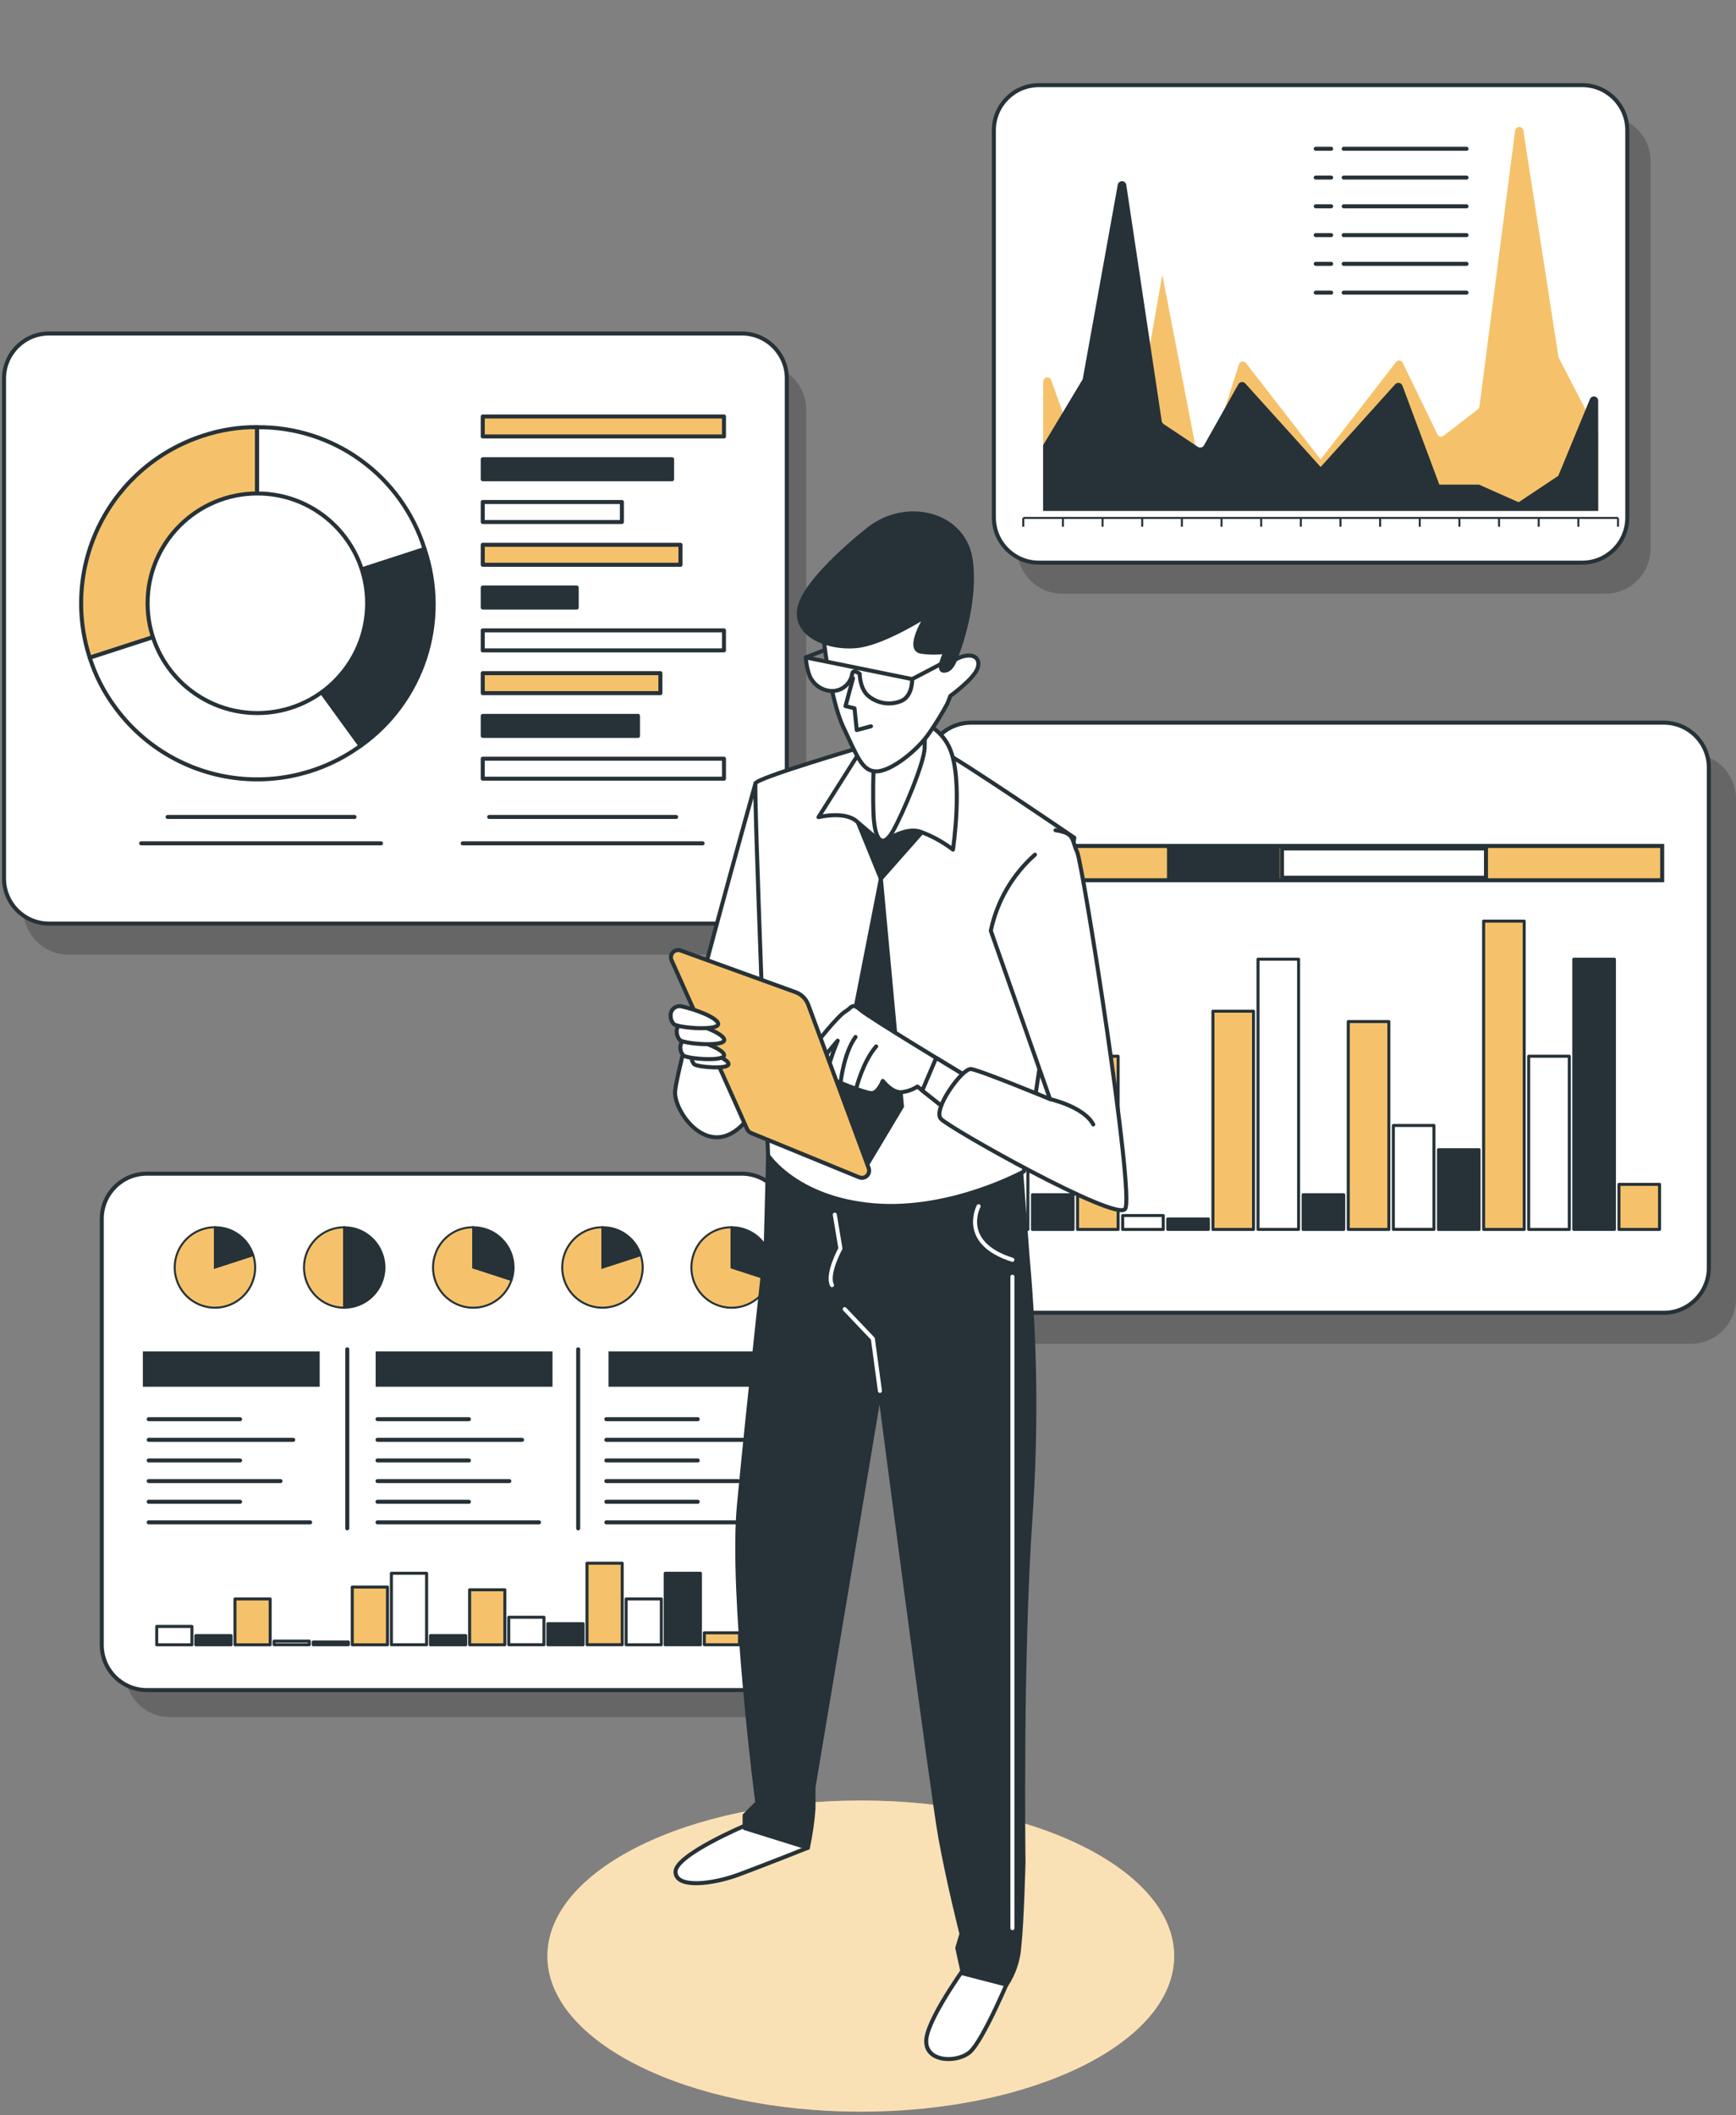 <svg width="431" height="525" viewBox="0 0 431 525" fill="none" xmlns="http://www.w3.org/2000/svg">
<rect x="0" y="0" width="431" height="525" fill="#808080" stroke="none"/>
<path opacity="0.2" d="M188.969 90.478H17.008C10.827 90.478 5.816 95.489 5.816 101.67V225.761C5.816 231.943 10.827 236.953 17.008 236.953H188.969C195.15 236.953 200.161 231.943 200.161 225.761V101.67C200.161 95.489 195.15 90.478 188.969 90.478Z" fill="black"/>
<path d="M184.152 82.768H12.192C6.011 82.768 1 87.778 1 93.959V218.051C1 224.232 6.011 229.242 12.192 229.242H184.152C190.333 229.242 195.344 224.232 195.344 218.051V93.959C195.344 87.778 190.333 82.768 184.152 82.768Z" fill="white" stroke="#263238" stroke-linecap="round" stroke-linejoin="round"/>
<path d="M63.83 149.763L22.283 163.245C18.703 152.219 19.648 140.223 24.91 129.893C30.173 119.564 39.323 111.748 50.348 108.163C54.693 106.709 59.248 105.983 63.83 106.017V149.763Z" fill="#F5C26B" stroke="#263238" stroke-linecap="round" stroke-linejoin="round"/>
<path d="M63.831 149.762L89.526 185.104C80.149 191.913 68.451 194.72 57.005 192.906C45.559 191.092 35.301 184.806 28.489 175.431C25.762 171.739 23.665 167.621 22.284 163.244L63.831 149.762Z" fill="white" stroke="#263238" stroke-linecap="round" stroke-linejoin="round"/>
<path d="M63.831 149.763L105.404 136.254C108.365 145.019 108.422 154.504 105.567 163.304C102.711 172.104 97.096 179.749 89.552 185.105L63.831 149.763Z" fill="#263238" stroke="#263238" stroke-linecap="round" stroke-linejoin="round"/>
<path d="M63.831 149.762V106.042C73.088 105.937 82.133 108.819 89.622 114.261C97.111 119.704 102.646 127.416 105.404 136.253L63.831 149.762Z" fill="white" stroke="#263238" stroke-linecap="round" stroke-linejoin="round"/>
<path d="M63.897 176.988C78.948 176.988 91.149 164.787 91.149 149.735C91.149 134.684 78.948 122.482 63.897 122.482C48.845 122.482 36.644 134.684 36.644 149.735C36.644 164.787 48.845 176.988 63.897 176.988Z" fill="white" stroke="#263238" stroke-linecap="round" stroke-linejoin="round"/>
<path d="M179.741 103.373H119.855V108.334H179.741V103.373Z" fill="#F5C26B" stroke="#263238" stroke-linecap="round" stroke-linejoin="round"/>
<path d="M166.861 113.988H119.855V118.949H166.861V113.988Z" fill="#263238" stroke="#263238" stroke-linecap="round" stroke-linejoin="round"/>
<path d="M154.399 124.604H119.855V129.565H154.399V124.604Z" fill="white" stroke="#263238" stroke-linecap="round" stroke-linejoin="round"/>
<path d="M168.942 135.221H119.855V140.182H168.942V135.221Z" fill="#F5C26B" stroke="#263238" stroke-linecap="round" stroke-linejoin="round"/>
<path d="M143.181 145.836H119.855V150.797H143.181V145.836Z" fill="#263238" stroke="#263238" stroke-linecap="round" stroke-linejoin="round"/>
<path d="M179.741 156.465H119.855V161.426H179.741V156.465Z" fill="white" stroke="#263238" stroke-linecap="round" stroke-linejoin="round"/>
<path d="M163.955 167.08H119.855V172.041H163.955V167.08Z" fill="#F5C26B" stroke="#263238" stroke-linecap="round" stroke-linejoin="round"/>
<path d="M158.392 177.695H119.855V182.656H158.392V177.695Z" fill="#263238" stroke="#263238" stroke-linecap="round" stroke-linejoin="round"/>
<path d="M179.741 188.311H119.855V193.272H179.741V188.311Z" fill="white" stroke="#263238" stroke-linecap="round" stroke-linejoin="round"/>
<path d="M41.605 202.775H88.021" stroke="#263238" stroke-linecap="round" stroke-linejoin="round"/>
<path d="M35.033 209.32H94.592" stroke="#263238" stroke-linecap="round" stroke-linejoin="round"/>
<path d="M121.452 202.775H167.869" stroke="#263238" stroke-linecap="round" stroke-linejoin="round"/>
<path d="M114.881 209.32H174.439" stroke="#263238" stroke-linecap="round" stroke-linejoin="round"/>
<path opacity="0.2" d="M189.925 298.043H42.246C36.065 298.043 31.055 303.054 31.055 309.235V415.026C31.055 421.207 36.065 426.218 42.246 426.218H189.925C196.107 426.218 201.117 421.207 201.117 415.026V309.235C201.117 303.054 196.107 298.043 189.925 298.043Z" fill="black"/>
<path d="M184.139 291.314H36.46C30.279 291.314 25.269 296.325 25.269 302.506V408.298C25.269 414.479 30.279 419.49 36.46 419.49H184.139C190.32 419.49 195.331 414.479 195.331 408.298V302.506C195.331 296.325 190.32 291.314 184.139 291.314Z" fill="white" stroke="#263238" stroke-linecap="round" stroke-linejoin="round"/>
<path d="M36.919 352.248H59.604" stroke="#263238" stroke-linecap="round" stroke-linejoin="round"/>
<path d="M36.919 357.379H72.798" stroke="#263238" stroke-linecap="round" stroke-linejoin="round"/>
<path d="M36.919 362.498H59.604" stroke="#263238" stroke-linecap="round" stroke-linejoin="round"/>
<path d="M36.919 367.615H69.643" stroke="#263238" stroke-linecap="round" stroke-linejoin="round"/>
<path d="M36.919 372.748H59.604" stroke="#263238" stroke-linecap="round" stroke-linejoin="round"/>
<path d="M36.919 377.865H77" stroke="#263238" stroke-linecap="round" stroke-linejoin="round"/>
<path d="M93.728 352.248H116.413" stroke="#263238" stroke-linecap="round" stroke-linejoin="round"/>
<path d="M93.728 357.379H129.608" stroke="#263238" stroke-linecap="round" stroke-linejoin="round"/>
<path d="M93.728 362.498H116.413" stroke="#263238" stroke-linecap="round" stroke-linejoin="round"/>
<path d="M93.728 367.615H126.453" stroke="#263238" stroke-linecap="round" stroke-linejoin="round"/>
<path d="M93.728 372.748H116.413" stroke="#263238" stroke-linecap="round" stroke-linejoin="round"/>
<path d="M93.728 377.865H133.809" stroke="#263238" stroke-linecap="round" stroke-linejoin="round"/>
<path d="M150.538 352.248H173.223" stroke="#263238" stroke-linecap="round" stroke-linejoin="round"/>
<path d="M150.538 357.379H186.404" stroke="#263238" stroke-linecap="round" stroke-linejoin="round"/>
<path d="M150.538 362.498H173.223" stroke="#263238" stroke-linecap="round" stroke-linejoin="round"/>
<path d="M150.538 367.615H183.249" stroke="#263238" stroke-linecap="round" stroke-linejoin="round"/>
<path d="M150.538 372.748H173.223" stroke="#263238" stroke-linecap="round" stroke-linejoin="round"/>
<path d="M150.538 377.865H190.619" stroke="#263238" stroke-linecap="round" stroke-linejoin="round"/>
<path d="M79.369 335.416H35.466V344.199H79.369V335.416Z" fill="#263238"/>
<path d="M137.173 335.416H93.269V344.199H137.173V335.416Z" fill="#263238"/>
<path d="M194.977 335.416H151.074V344.199H194.977V335.416Z" fill="#263238"/>
<path d="M86.214 334.904V379.344" stroke="#263238" stroke-linecap="round" stroke-linejoin="round"/>
<path d="M143.548 334.904V379.344" stroke="#263238" stroke-linecap="round" stroke-linejoin="round"/>
<path d="M53.359 314.601L62.862 311.512C63.472 313.391 63.511 315.408 62.974 317.308C62.438 319.209 61.35 320.908 59.848 322.19C58.346 323.472 56.498 324.281 54.536 324.513C52.575 324.745 50.589 324.391 48.83 323.494C47.07 322.598 45.615 321.2 44.65 319.477C43.684 317.754 43.251 315.784 43.406 313.815C43.56 311.846 44.294 309.967 45.516 308.416C46.738 306.864 48.392 305.71 50.27 305.098C51.266 304.768 52.31 304.604 53.359 304.614V314.601Z" fill="#F5C26B" stroke="#263238" stroke-width="0.5" stroke-miterlimit="10"/>
<path d="M53.359 314.602V304.614C55.475 304.588 57.542 305.246 59.254 306.488C60.966 307.731 62.232 309.493 62.863 311.512L53.359 314.602Z" fill="#263238" stroke="#263238" stroke-width="0.5" stroke-miterlimit="10"/>
<path d="M149.569 314.601L159.072 311.512C159.683 313.391 159.722 315.409 159.186 317.31C158.649 319.211 157.561 320.911 156.059 322.194C154.556 323.477 152.707 324.285 150.745 324.517C148.783 324.749 146.797 324.394 145.037 323.496C143.277 322.599 141.822 321.2 140.858 319.475C139.893 317.751 139.461 315.78 139.617 313.811C139.773 311.841 140.509 309.962 141.733 308.411C142.957 306.86 144.613 305.707 146.493 305.098C147.484 304.768 148.524 304.604 149.569 304.614V314.601Z" fill="#F5C26B" stroke="#263238" stroke-width="0.5" stroke-miterlimit="10"/>
<path d="M149.569 314.602V304.614C151.685 304.586 153.754 305.243 155.466 306.486C157.179 307.729 158.444 309.492 159.073 311.512L149.569 314.602Z" fill="#263238" stroke="#263238" stroke-width="0.5" stroke-miterlimit="10"/>
<path d="M85.455 314.601V324.588C82.806 324.588 80.266 323.536 78.393 321.663C76.52 319.79 75.468 317.25 75.468 314.601C75.468 311.952 76.52 309.412 78.393 307.539C80.266 305.666 82.806 304.613 85.455 304.613V304.613V314.601Z" fill="#F5C26B" stroke="#263238" stroke-width="0.5" stroke-miterlimit="10"/>
<path d="M85.456 314.601V304.613C88.105 304.613 90.645 305.666 92.518 307.539C94.391 309.412 95.444 311.952 95.444 314.601C95.444 317.25 94.391 319.79 92.518 321.663C90.645 323.536 88.105 324.588 85.456 324.588V314.601Z" fill="#263238" stroke="#263238" stroke-width="0.5" stroke-miterlimit="10"/>
<path d="M117.5 314.602L127.003 317.691C126.597 318.939 125.95 320.095 125.097 321.092C124.245 322.09 123.204 322.91 122.035 323.506C120.866 324.101 119.59 324.461 118.282 324.564C116.974 324.666 115.658 324.51 114.41 324.105C113.162 323.699 112.007 323.052 111.009 322.199C110.011 321.347 109.191 320.306 108.595 319.137C108 317.968 107.64 316.692 107.538 315.384C107.435 314.076 107.591 312.76 107.996 311.512C108.627 309.493 109.893 307.731 111.605 306.488C113.317 305.246 115.384 304.588 117.5 304.614V314.602Z" fill="#F5C26B" stroke="#263238" stroke-width="0.5" stroke-miterlimit="10"/>
<path d="M117.499 314.601V304.613C118.812 304.612 120.112 304.869 121.325 305.37C122.538 305.871 123.641 306.606 124.57 307.534C125.499 308.462 126.235 309.563 126.738 310.776C127.241 311.988 127.5 313.288 127.5 314.601C127.505 315.651 127.337 316.695 127.002 317.69L117.499 314.601Z" fill="#263238" stroke="#263238" stroke-width="0.5" stroke-miterlimit="10"/>
<path d="M181.639 314.602L191.142 317.691C190.737 318.939 190.089 320.095 189.237 321.092C188.384 322.09 187.344 322.91 186.175 323.506C185.005 324.101 183.73 324.461 182.422 324.564C181.114 324.666 179.798 324.51 178.55 324.105C177.302 323.699 176.146 323.052 175.148 322.199C174.151 321.347 173.331 320.306 172.735 319.137C172.139 317.968 171.78 316.692 171.677 315.384C171.574 314.076 171.73 312.76 172.136 311.512C172.767 309.493 174.032 307.731 175.744 306.488C177.456 305.246 179.524 304.588 181.639 304.614V314.602Z" fill="#F5C26B" stroke="#263238" stroke-width="0.5" stroke-miterlimit="10"/>
<path d="M181.64 314.601V304.613C182.952 304.612 184.251 304.869 185.464 305.37C186.676 305.871 187.778 306.607 188.706 307.535C189.633 308.462 190.369 309.564 190.87 310.777C191.372 311.989 191.629 313.289 191.627 314.601C191.637 315.65 191.473 316.694 191.143 317.69L181.64 314.601Z" fill="#263238" stroke="#263238" stroke-width="0.5" stroke-miterlimit="10"/>
<path d="M183.602 405.275H174.858V408.234H183.602V405.275Z" fill="#F5C26B" stroke="#263238" stroke-width="0.75" stroke-linecap="round" stroke-linejoin="round"/>
<path d="M173.89 390.498H165.146V408.235H173.89V390.498Z" fill="#263238" stroke="#263238" stroke-width="0.75" stroke-linecap="round" stroke-linejoin="round"/>
<path d="M164.19 396.871H155.446V408.246H164.19V396.871Z" fill="white" stroke="#263238" stroke-width="0.75" stroke-linecap="round" stroke-linejoin="round"/>
<path d="M154.478 387.996H145.734V408.233H154.478V387.996Z" fill="#F5C26B" stroke="#263238" stroke-width="0.75" stroke-linecap="round" stroke-linejoin="round"/>
<path d="M144.765 403.01H136.021V408.246H144.765V403.01Z" fill="#263238" stroke="#263238" stroke-width="0.75" stroke-linecap="round" stroke-linejoin="round"/>
<path d="M135.053 401.412H126.309V408.232H135.053V401.412Z" fill="white" stroke="#263238" stroke-width="0.75" stroke-linecap="round" stroke-linejoin="round"/>
<path d="M125.34 394.594H116.596V408.246H125.34V394.594Z" fill="#F5C26B" stroke="#263238" stroke-width="0.75" stroke-linecap="round" stroke-linejoin="round"/>
<path d="M115.627 405.969H106.883V408.246H115.627V405.969Z" fill="#263238" stroke="#263238" stroke-width="0.75" stroke-linecap="round" stroke-linejoin="round"/>
<path d="M105.915 390.498H97.171V408.235H105.915V390.498Z" fill="white" stroke="#263238" stroke-width="0.75" stroke-linecap="round" stroke-linejoin="round"/>
<path d="M96.202 393.914H87.458V408.247H96.202V393.914Z" fill="#F5C26B" stroke="#263238" stroke-width="0.75" stroke-linecap="round" stroke-linejoin="round"/>
<path d="M86.503 407.553H77.759V408.233H86.503V407.553Z" fill="#263238" stroke="#263238" stroke-width="0.75" stroke-linecap="round" stroke-linejoin="round"/>
<path d="M76.79 407.33H68.046V408.233H76.79V407.33Z" fill="white" stroke="#263238" stroke-width="0.75" stroke-linecap="round" stroke-linejoin="round"/>
<path d="M67.077 396.871H58.333V408.246H67.077V396.871Z" fill="#F5C26B" stroke="#263238" stroke-width="0.75" stroke-linecap="round" stroke-linejoin="round"/>
<path d="M57.365 405.969H48.621V408.246H57.365V405.969Z" fill="#263238" stroke="#263238" stroke-width="0.75" stroke-linecap="round" stroke-linejoin="round"/>
<path d="M47.652 403.691H38.908V408.247H47.652V403.691Z" fill="white" stroke="#263238" stroke-width="0.75" stroke-linecap="round" stroke-linejoin="round"/>
<path opacity="0.2" d="M419.808 187.068H247.847C241.666 187.068 236.655 192.079 236.655 198.26V322.351C236.655 328.532 241.666 333.543 247.847 333.543H419.808C425.989 333.543 430.999 328.532 430.999 322.351V198.26C430.999 192.079 425.989 187.068 419.808 187.068Z" fill="black"/>
<path d="M413.066 179.371H241.106C234.925 179.371 229.914 184.382 229.914 190.563V314.654C229.914 320.835 234.925 325.846 241.106 325.846H413.066C419.247 325.846 424.258 320.835 424.258 314.654V190.563C424.258 184.382 419.247 179.371 413.066 179.371Z" fill="white" stroke="#263238" stroke-linecap="round" stroke-linejoin="round"/>
<path d="M412.02 293.973H401.94V305.151H412.02V293.973Z" fill="#F5C26B" stroke="#263238" stroke-width="0.75" stroke-linecap="round" stroke-linejoin="round"/>
<path d="M400.815 238.08H390.735V305.139H400.815V238.08Z" fill="#263238" stroke="#263238" stroke-width="0.75" stroke-linecap="round" stroke-linejoin="round"/>
<path d="M389.609 262.164H379.53V305.151H389.609V262.164Z" fill="white" stroke="#263238" stroke-width="0.75" stroke-linecap="round" stroke-linejoin="round"/>
<path d="M378.418 228.627H368.339V305.15H378.418V228.627Z" fill="#F5C26B" stroke="#263238" stroke-width="0.75" stroke-linecap="round" stroke-linejoin="round"/>
<path d="M367.213 285.373H357.134V305.152H367.213V285.373Z" fill="#263238" stroke="#263238" stroke-width="0.75" stroke-linecap="round" stroke-linejoin="round"/>
<path d="M356.009 279.352H345.93V305.138H356.009V279.352Z" fill="white" stroke="#263238" stroke-width="0.75" stroke-linecap="round" stroke-linejoin="round"/>
<path d="M344.816 253.564H334.737V305.151H344.816V253.564Z" fill="#F5C26B" stroke="#263238" stroke-width="0.75" stroke-linecap="round" stroke-linejoin="round"/>
<path d="M333.611 296.551H323.532V305.151H333.611V296.551Z" fill="#263238" stroke="#263238" stroke-width="0.75" stroke-linecap="round" stroke-linejoin="round"/>
<path d="M322.406 238.08H312.327V305.139H322.406V238.08Z" fill="white" stroke="#263238" stroke-width="0.75" stroke-linecap="round" stroke-linejoin="round"/>
<path d="M311.215 250.986H301.136V305.152H311.215V250.986Z" fill="#F5C26B" stroke="#263238" stroke-width="0.75" stroke-linecap="round" stroke-linejoin="round"/>
<path d="M300.01 302.559H289.931V305.137H300.01V302.559Z" fill="#263238" stroke="#263238" stroke-width="0.75" stroke-linecap="round" stroke-linejoin="round"/>
<path d="M288.806 301.709H278.727V305.152H288.806V301.709Z" fill="white" stroke="#263238" stroke-width="0.75" stroke-linecap="round" stroke-linejoin="round"/>
<path d="M277.601 262.164H267.521V305.151H277.601V262.164Z" fill="#F5C26B" stroke="#263238" stroke-width="0.75" stroke-linecap="round" stroke-linejoin="round"/>
<path d="M266.409 296.551H256.33V305.151H266.409V296.551Z" fill="#263238" stroke="#263238" stroke-width="0.75" stroke-linecap="round" stroke-linejoin="round"/>
<path d="M255.204 287.951H245.125V305.151H255.204V287.951Z" fill="white" stroke="#263238" stroke-width="0.75" stroke-linecap="round" stroke-linejoin="round"/>
<path d="M412.674 209.975H246.434V218.483H412.674V209.975Z" fill="#F5C26B" stroke="#263238" stroke-miterlimit="10"/>
<path d="M317.197 210.59H290.232V217.855H317.197V210.59Z" fill="#263238" stroke="#263238" stroke-miterlimit="10"/>
<path d="M368.928 210.59H318.283V217.855H368.928V210.59Z" fill="white" stroke="#263238" stroke-miterlimit="10"/>
<path opacity="0.2" d="M398.602 28.826H263.725C257.544 28.826 252.533 33.837 252.533 40.018V136.162C252.533 142.343 257.544 147.354 263.725 147.354H398.602C404.783 147.354 409.794 142.343 409.794 136.162V40.018C409.794 33.837 404.783 28.826 398.602 28.826Z" fill="black"/>
<path d="M392.817 21.129H257.94C251.759 21.129 246.748 26.14 246.748 32.321V128.465C246.748 134.646 251.759 139.657 257.94 139.657H392.817C398.998 139.657 404.009 134.646 404.009 128.465V32.321C404.009 26.14 398.998 21.129 392.817 21.129Z" fill="white" stroke="#263238" stroke-linecap="round" stroke-linejoin="round"/>
<path d="M254.052 128.557H401.705" stroke="#263238" stroke-width="0.5" stroke-miterlimit="10"/>
<path d="M254.052 128.557V130.743" stroke="#263238" stroke-width="0.5" stroke-miterlimit="10"/>
<path d="M263.896 128.557V130.743" stroke="#263238" stroke-width="0.5" stroke-miterlimit="10"/>
<path d="M273.739 128.557V130.743" stroke="#263238" stroke-width="0.5" stroke-miterlimit="10"/>
<path d="M283.582 128.557V130.743" stroke="#263238" stroke-width="0.5" stroke-miterlimit="10"/>
<path d="M293.426 128.557V130.743" stroke="#263238" stroke-width="0.5" stroke-miterlimit="10"/>
<path d="M303.27 128.557V130.743" stroke="#263238" stroke-width="0.5" stroke-miterlimit="10"/>
<path d="M313.113 128.557V130.743" stroke="#263238" stroke-width="0.5" stroke-miterlimit="10"/>
<path d="M322.956 128.557V130.743" stroke="#263238" stroke-width="0.5" stroke-miterlimit="10"/>
<path d="M332.8 128.557V130.743" stroke="#263238" stroke-width="0.5" stroke-miterlimit="10"/>
<path d="M342.644 128.557V130.743" stroke="#263238" stroke-width="0.5" stroke-miterlimit="10"/>
<path d="M352.487 128.557V130.743" stroke="#263238" stroke-width="0.5" stroke-miterlimit="10"/>
<path d="M362.331 128.557V130.743" stroke="#263238" stroke-width="0.5" stroke-miterlimit="10"/>
<path d="M372.174 128.557V130.743" stroke="#263238" stroke-width="0.5" stroke-miterlimit="10"/>
<path d="M382.018 128.557V130.743" stroke="#263238" stroke-width="0.5" stroke-miterlimit="10"/>
<path d="M391.861 128.557V130.743" stroke="#263238" stroke-width="0.5" stroke-miterlimit="10"/>
<path d="M401.705 128.557V130.743" stroke="#263238" stroke-width="0.5" stroke-miterlimit="10"/>
<path d="M258.974 126.775H396.783V107.73L387.031 88.88C386.968 88.748 386.924 88.607 386.9 88.462L378.235 32.555C378.235 32.277 378.124 32.011 377.928 31.814C377.732 31.618 377.465 31.508 377.188 31.508C376.91 31.508 376.643 31.618 376.447 31.814C376.251 32.011 376.14 32.277 376.14 32.555L367.318 100.805C367.276 101.132 367.112 101.431 366.86 101.643L358.364 108.188C358.242 108.279 358.1 108.341 357.95 108.368C357.8 108.395 357.645 108.388 357.499 108.346C357.352 108.305 357.217 108.23 357.104 108.127C356.99 108.025 356.902 107.898 356.846 107.756L348.285 90.098C348.222 89.932 348.115 89.787 347.976 89.677C347.837 89.567 347.67 89.497 347.494 89.474C347.319 89.451 347.14 89.477 346.977 89.547C346.814 89.618 346.674 89.731 346.571 89.875L337.722 101.329L327.878 114.026L318.035 101.329L309.356 90.137C309.242 89.981 309.085 89.861 308.905 89.792C308.724 89.724 308.527 89.709 308.338 89.751C308.149 89.793 307.976 89.889 307.841 90.027C307.706 90.165 307.614 90.34 307.576 90.53L298.413 119.105L288.57 68.172L278.726 124.184L268.883 116.565L261.029 94.444C260.584 93.135 258.987 93.553 258.987 94.915L258.974 126.775Z" fill="#F5C26B"/>
<path d="M396.783 126.817H258.974V110.494L268.712 94.289C268.781 94.177 268.825 94.052 268.843 93.922L277.509 45.844C277.556 45.599 277.687 45.378 277.88 45.22C278.072 45.061 278.313 44.975 278.563 44.975C278.812 44.975 279.053 45.061 279.245 45.22C279.438 45.378 279.569 45.599 279.616 45.844L288.426 104.538C288.481 104.831 288.651 105.09 288.897 105.258L297.392 110.913C297.514 110.995 297.652 111.05 297.796 111.076C297.941 111.102 298.089 111.098 298.232 111.063C298.375 111.029 298.509 110.965 298.626 110.876C298.742 110.787 298.839 110.675 298.911 110.546L307.458 95.362C307.541 95.216 307.658 95.091 307.799 94.998C307.94 94.906 308.101 94.848 308.269 94.83C308.436 94.812 308.606 94.834 308.763 94.895C308.92 94.956 309.061 95.053 309.173 95.179L318.035 104.996L327.878 115.913L337.722 104.996L346.387 95.375C346.511 95.241 346.667 95.14 346.84 95.082C347.014 95.024 347.199 95.012 347.379 95.046C347.558 95.08 347.726 95.16 347.867 95.277C348.007 95.394 348.115 95.545 348.181 95.716L357.343 120.285H367.187L377.03 124.657L386.874 118.112L394.728 99.093C394.815 98.856 394.983 98.657 395.204 98.533C395.424 98.409 395.681 98.368 395.929 98.417C396.177 98.466 396.399 98.602 396.556 98.8C396.712 98.999 396.793 99.246 396.783 99.499V126.817Z" fill="#263238"/>
<path d="M333.599 36.928H364.098" stroke="#263238" stroke-linecap="round" stroke-linejoin="round"/>
<path d="M333.599 44.076H364.098" stroke="#263238" stroke-linecap="round" stroke-linejoin="round"/>
<path d="M333.599 51.209H364.098" stroke="#263238" stroke-linecap="round" stroke-linejoin="round"/>
<path d="M333.599 58.355H364.098" stroke="#263238" stroke-linecap="round" stroke-linejoin="round"/>
<path d="M333.599 65.49H364.098" stroke="#263238" stroke-linecap="round" stroke-linejoin="round"/>
<path d="M333.599 72.637H364.098" stroke="#263238" stroke-linecap="round" stroke-linejoin="round"/>
<path d="M326.661 36.928H330.483" stroke="#263238" stroke-linecap="round" stroke-linejoin="round"/>
<path d="M326.661 44.076H330.483" stroke="#263238" stroke-linecap="round" stroke-linejoin="round"/>
<path d="M326.661 51.209H330.483" stroke="#263238" stroke-linecap="round" stroke-linejoin="round"/>
<path d="M326.661 58.355H330.483" stroke="#263238" stroke-linecap="round" stroke-linejoin="round"/>
<path d="M326.661 65.49H330.483" stroke="#263238" stroke-linecap="round" stroke-linejoin="round"/>
<path d="M326.661 72.637H330.483" stroke="#263238" stroke-linecap="round" stroke-linejoin="round"/>
<path d="M213.709 524.13C256.68 524.13 291.515 506.842 291.515 485.515C291.515 464.189 256.68 446.9 213.709 446.9C170.738 446.9 135.903 464.189 135.903 485.515C135.903 506.842 170.738 524.13 213.709 524.13Z" fill="#F5C26B"/>
<path opacity="0.5" d="M213.709 524.13C256.68 524.13 291.515 506.842 291.515 485.515C291.515 464.189 256.68 446.9 213.709 446.9C170.738 446.9 135.903 464.189 135.903 485.515C135.903 506.842 170.738 524.13 213.709 524.13Z" fill="white"/>
<path d="M187.569 194.424C187.569 194.424 167.594 265.672 167.594 271.156C167.594 275.829 174.139 285.162 181.364 281.419C188.59 277.675 190.226 266.025 190.226 266.025L187.569 194.424Z" fill="white" stroke="#263238" stroke-linecap="round" stroke-linejoin="round"/>
<path d="M241.001 486.273C241.001 486.273 230.778 500.083 230.006 505.908C229.234 511.733 237.14 512.191 240.622 509.482C244.104 506.772 251.355 489.101 251.355 489.101L241.001 486.273Z" fill="white" stroke="#263238" stroke-linecap="round" stroke-linejoin="round"/>
<path d="M185.213 453.026C185.213 453.026 167.712 460.382 167.712 464.584C167.712 468.786 176.809 467.726 183.42 465.278C190.03 462.83 200.567 458.628 200.567 458.628C200.567 458.628 190.462 451.979 185.213 453.026Z" fill="white" stroke="#263238" stroke-linecap="round" stroke-linejoin="round"/>
<path d="M190.698 286.785L190.109 309.535C190.109 309.535 185.566 351.187 183.459 373.597C181.351 396.006 188.014 447.449 188.014 447.449L184.86 450.591V453.745L200.567 458.641C201.267 455.411 201.735 452.134 201.968 448.837V443.601L218.422 345.257C218.422 345.257 231.368 444.661 233.475 456.206C235.582 467.751 238.711 480.004 238.711 480.004L237.664 483.499L239.051 489.808L249.903 492.609C251.737 489.776 252.822 486.525 253.057 483.158C253.751 476.849 254.104 462.149 254.104 462.149C254.104 462.149 253.411 411.099 255.859 376.411C257.316 355.076 257.08 333.66 255.152 312.363L253.411 289.272C232.939 296.373 210.542 295.485 190.698 286.785Z" fill="#263238" stroke="#263238" stroke-linecap="round" stroke-linejoin="round"/>
<path d="M218.461 345.231L216.707 332.285L209.717 324.941" stroke="white" stroke-linecap="round" stroke-linejoin="round"/>
<path d="M242.964 299.391C242.964 299.391 238.056 308.488 251.355 312.69" stroke="white" stroke-linecap="round" stroke-linejoin="round"/>
<path d="M251.355 316.893V478.578" stroke="white" stroke-linecap="round" stroke-linejoin="round"/>
<path d="M207.255 301.484L208.656 309.888C208.656 309.888 205.161 316.184 206.562 318.985" stroke="white" stroke-linecap="round" stroke-linejoin="round"/>
<path d="M214.272 185.339C214.272 185.339 188.027 193.022 187.569 194.423C187.111 195.824 190.697 286.784 190.697 286.784C190.697 286.784 197.7 297.518 216.877 299.154C236.053 300.791 254.209 290.751 254.209 290.751L266.723 207.932C266.723 207.932 236.616 187.394 234.522 186.922C232.427 186.451 220.11 183.702 214.272 185.339Z" fill="white" stroke="#263238" stroke-linecap="round" stroke-linejoin="round"/>
<path d="M212.466 202.827L218.697 218.116L229.352 206.047C229.352 206.047 228.553 198.403 221.498 197.604C219.621 197.3 217.697 197.654 216.051 198.606C214.405 199.557 213.138 201.049 212.466 202.827V202.827Z" fill="#263238" stroke="#263238" stroke-linecap="round" stroke-linejoin="round"/>
<path d="M214.272 185.338L203.211 202.826C203.211 202.826 209.651 201.216 212.662 203.834C215.672 206.452 219.102 209.267 219.102 209.267C219.102 209.267 224.338 205.039 228.553 206.452C231.439 207.514 234.149 209.006 236.59 210.877C236.59 210.877 239.208 193.585 235.791 185.744C232.375 177.903 221.51 175.076 214.272 185.338Z" fill="white" stroke="#263238" stroke-linecap="round" stroke-linejoin="round"/>
<path d="M217.087 187.342C216.75 192.432 216.685 197.535 216.891 202.631C217.283 209.071 219.299 210.485 221.708 206.257C224.116 202.029 229.561 189.162 229.561 185.536C229.57 183.253 229.701 180.972 229.954 178.703C229.954 178.703 221.511 187.722 217.087 187.342Z" fill="white" stroke="#263238" stroke-linecap="round" stroke-linejoin="round"/>
<path d="M218.696 218.115L208.237 271.404L215.28 289.101L223.932 274.624L218.696 218.115Z" fill="#263238" stroke="#263238" stroke-linecap="round" stroke-linejoin="round"/>
<path d="M239.234 266.718C239.234 266.718 215.672 252.49 213.578 250.631C211.483 248.772 211.47 250.16 209.834 251.089C208.198 252.019 202.137 259.257 200.972 261.561C199.807 263.865 197.935 267.163 200.279 267.635C202.622 268.106 204.48 263.708 204.48 262.962C204.48 262.215 207.975 258.302 207.975 258.302C207.975 258.302 204.48 266.692 205.645 267.399C206.81 268.106 214.743 271.326 216.379 271.326C218.015 271.326 219.167 268.289 219.167 268.289C219.167 268.289 221.51 271.326 223.84 271.09C225.24 270.936 226.585 270.456 227.767 269.69L235.699 275.986L239.234 266.718Z" fill="white" stroke="#263238" stroke-linecap="round" stroke-linejoin="round"/>
<path d="M239.234 266.718C239.234 266.718 236.302 264.951 232.427 262.582L228.972 270.685L235.739 276.051L239.234 266.718Z" fill="white" stroke="#263238" stroke-linecap="round" stroke-linejoin="round"/>
<path d="M208.656 269.061C208.656 269.061 209.363 261.587 212.4 257.385" stroke="#263238" stroke-linecap="round" stroke-linejoin="round"/>
<path d="M212.623 269.991C212.623 269.991 214.259 263.446 217.532 259.729" stroke="#263238" stroke-linecap="round" stroke-linejoin="round"/>
<path d="M256.958 212.135C251.361 217.084 247.513 223.709 245.989 231.023L260.689 272.806C260.689 272.806 243.188 265.567 241.054 265.345C238.92 265.122 231.485 275.372 233.593 277.702C235.7 280.032 276.789 303.135 279.316 300.098C281.842 297.061 268.844 214.478 267.417 211.441C265.99 208.404 266.959 206.781 262.05 206.074" fill="white"/>
<path d="M256.958 212.135C251.361 217.084 247.513 223.709 245.989 231.023L260.689 272.806C260.689 272.806 243.188 265.567 241.054 265.345C238.92 265.122 231.485 275.372 233.593 277.702C235.7 280.032 276.789 303.135 279.316 300.098C281.842 297.061 268.844 214.478 267.417 211.441C265.99 208.404 266.959 206.781 262.05 206.074" stroke="#263238" stroke-linecap="round" stroke-linejoin="round"/>
<path d="M260.688 272.805C260.688 272.805 269.092 274.677 271.422 279.101Z" fill="white"/>
<path d="M260.688 272.805C260.688 272.805 269.092 274.677 271.422 279.101" stroke="#263238" stroke-linecap="round" stroke-linejoin="round"/>
<path d="M166.756 238.392L185.5 280.279C185.695 280.695 186.035 281.025 186.456 281.208L213.277 292.204C213.597 292.341 213.951 292.382 214.295 292.321C214.639 292.261 214.957 292.101 215.212 291.862C215.466 291.623 215.645 291.315 215.727 290.976C215.808 290.637 215.79 290.281 215.672 289.952L200.658 249.374C200.395 248.662 199.98 248.016 199.442 247.48C198.904 246.944 198.256 246.532 197.543 246.272L169.033 235.944C168.697 235.81 168.329 235.781 167.976 235.86C167.623 235.939 167.303 236.123 167.057 236.388C166.81 236.653 166.65 236.986 166.596 237.343C166.542 237.701 166.598 238.066 166.756 238.392V238.392Z" fill="#F5C26B" stroke="#263238" stroke-linecap="round" stroke-linejoin="round"/>
<path d="M173.785 260.723C173.523 260.669 173.251 260.677 172.993 260.746C172.735 260.815 172.496 260.944 172.296 261.122C172.096 261.301 171.941 261.523 171.843 261.772C171.744 262.021 171.706 262.289 171.73 262.556C171.724 263.16 171.954 263.742 172.371 264.179C173.405 264.912 181.167 265.488 180.866 264.022C180.67 262.883 176.664 261.286 173.785 260.723Z" fill="white" stroke="#263238" stroke-linecap="round" stroke-linejoin="round"/>
<path d="M171.363 257.896C171.052 257.831 170.73 257.841 170.423 257.923C170.116 258.005 169.832 258.157 169.595 258.368C169.357 258.579 169.172 258.843 169.054 259.138C168.936 259.433 168.889 259.752 168.916 260.069C168.909 260.787 169.187 261.478 169.688 261.993C170.905 262.857 180.16 263.551 179.767 261.81C179.492 260.461 174.741 258.563 171.363 257.896Z" fill="white" stroke="#263238" stroke-linecap="round" stroke-linejoin="round"/>
<path d="M170.631 253.734C170.295 253.672 169.95 253.689 169.622 253.782C169.293 253.876 168.991 254.044 168.738 254.273C168.485 254.502 168.288 254.786 168.162 255.103C168.037 255.421 167.986 255.763 168.013 256.103C168.008 256.884 168.308 257.635 168.851 258.197C170.16 259.14 180.187 259.899 179.807 258.014C179.48 256.535 174.309 254.48 170.631 253.734Z" fill="white" stroke="#263238" stroke-linecap="round" stroke-linejoin="round"/>
<path d="M169.125 249.769C168.789 249.707 168.444 249.724 168.116 249.818C167.788 249.911 167.485 250.079 167.232 250.308C166.979 250.537 166.782 250.821 166.656 251.138C166.531 251.456 166.48 251.798 166.507 252.138C166.498 252.526 166.568 252.911 166.712 253.271C166.856 253.631 167.071 253.958 167.345 254.232C168.654 255.175 178.681 255.934 178.301 254.049C177.961 252.57 172.804 250.554 169.125 249.769Z" fill="white" stroke="#263238" stroke-linecap="round" stroke-linejoin="round"/>
<path d="M204.323 157.091C204.323 157.091 205.894 173.113 209.402 180.535C212.91 187.957 214.088 191.465 217.609 191.465C221.131 191.465 227.767 186.386 230.882 181.7C232.444 179.437 233.881 177.09 235.189 174.671L235.961 172.721C235.961 172.721 241.433 168.794 242.611 166.084C243.789 163.374 241.433 161.398 237.139 163.741C237.139 163.741 238.697 151.633 235.569 144.211C232.44 136.789 208.63 143.818 204.323 157.091Z" fill="white" stroke="#263238" stroke-miterlimit="10"/>
<path d="M200.069 163.178L226.458 168.558C226.458 168.558 226.642 172.655 223.84 173.951C222.464 174.54 220.949 174.73 219.47 174.498C217.991 174.267 216.607 173.623 215.476 172.642C213.434 170.783 213.434 167.249 213.434 167.249C213.434 167.249 211.759 165.94 211.575 167.249C211.387 168.468 210.758 169.576 209.807 170.362C208.857 171.149 207.651 171.559 206.418 171.516C205.186 171.456 204.001 171.03 203.012 170.294C202.024 169.557 201.277 168.542 200.868 167.38C200.413 166.022 200.144 164.608 200.069 163.178V163.178Z" fill="white" stroke="#263238" stroke-linecap="round" stroke-linejoin="round"/>
<path d="M226.459 168.558L237.428 162.799" stroke="#263238" stroke-linecap="round" stroke-linejoin="round"/>
<path d="M200.069 163.177L204.337 161.502" stroke="#263238" stroke-linecap="round" stroke-linejoin="round"/>
<path d="M211.772 168.375L209.913 175.26L212.151 175.81L212.701 181.203L216.235 180.274" fill="white"/>
<path d="M211.772 168.375L209.913 175.26L212.151 175.81L212.701 181.203L216.235 180.274" stroke="#263238" stroke-linecap="round" stroke-linejoin="round"/>
<path d="M215.672 131.318C215.672 131.318 200.043 143.426 198.486 150.848C196.928 158.27 207.072 161.398 213.722 160.22C220.372 159.042 230.071 152.798 230.071 152.798C230.071 152.798 224.6 161.398 228.893 161.778C230.838 162.058 232.813 162.058 234.757 161.778C234.757 161.778 232.414 166.477 234.365 166.477C236.315 166.477 237.1 163.741 237.1 163.741C237.1 163.741 242.572 150.848 241.027 139.132C239.483 127.417 225.032 123.896 215.672 131.318Z" fill="#263238" stroke="#263238" stroke-miterlimit="10"/>
</svg>
